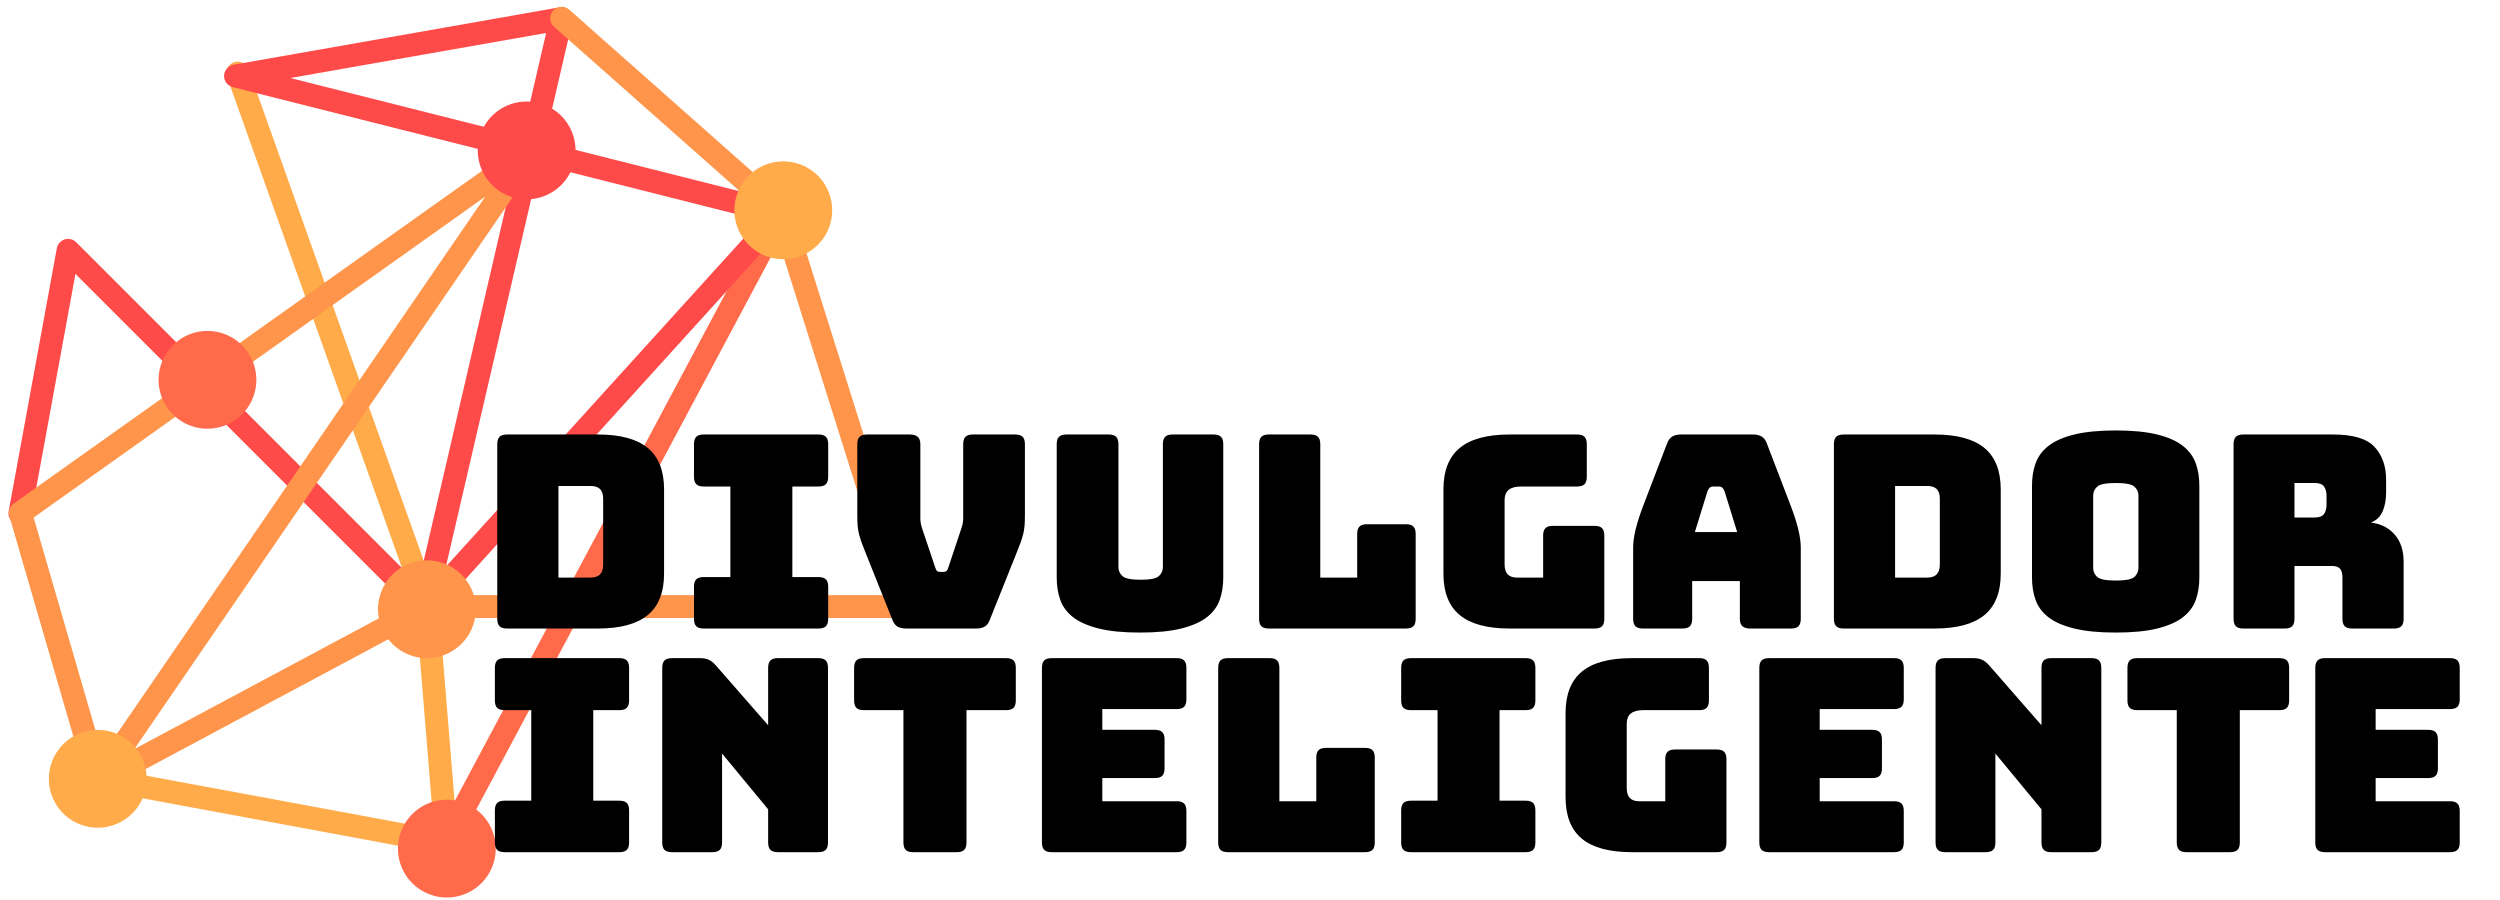 <?xml version="1.0" encoding="utf-8"?>
<svg viewBox="0 0 486 175" xmlns="http://www.w3.org/2000/svg" xmlns:xlink="http://www.w3.org/1999/xlink">
  <g id="_CZsm_wCQ7c3IgxeylXQiM" transform="matrix(0.812, 0, 0, 0.812, -25.506, -112.92)" data-uid="o_f5j6fcgg6_4">
    <path id="_nYrdhAiyt-4ci4TBfdLLz" d="M47.69 90.25c-0.069 0-0.14-0.006-0.21-0.02l-34.722-6.439c-0.624-0.115-1.036-0.715-0.921-1.34   c0.116-0.623 0.717-1.037 1.34-0.92l33.245 6.164l-1.82-22.307l-18.92-53.09c-0.214-0.598 0.099-1.256 0.697-1.469   c0.598-0.213 1.255 0.099 1.469 0.697L46.819 64.76c0.033 0.094 0.055 0.191 0.062 0.293l1.955 23.953   c0.028 0.357-0.11 0.707-0.376 0.947C48.248 90.145 47.973 90.25 47.69 90.25z" fill="#ffab4a" transform="matrix(2.388, 0, 0, 2.388, 24.425, 128.121)" data-uid="o_f5j6fcgg6_5"/>
    <path id="_7-TNYczNWwjvDZVmHMsj0" d="M47.689 90.25c-0.183 0-0.367-0.043-0.54-0.135c-0.561-0.301-0.772-0.996-0.474-1.557l33.803-63.391   c0.299-0.56 0.995-0.772 1.556-0.474c0.56 0.299 0.771 0.996 0.474 1.556L48.705 89.641C48.498 90.029 48.101 90.25 47.689 90.25z" fill="#ff6b4a" transform="matrix(2.388, 0, 0, 2.388, 23.893, 128.608)" data-uid="o_f5j6fcgg6_6"/>
    <path id="_HmtDiMQRhI5IEVQ9RVaWU" d="M45.737 66.295c-0.077 0-0.155-0.008-0.233-0.023l0 0c-0.001 0-0.002 0-0.002 0c-0.017-0.004-0.032-0.008-0.047-0.012l0 0   c-0.003 0-0.004 0-0.006-0.002l0 0c-0.213-0.055-0.396-0.164-0.539-0.312L10.716 31.75L6.281 55.965   c-0.114 0.625-0.714 1.037-1.338 0.924c-0.625-0.115-1.038-0.715-0.924-1.338l4.829-26.37c0.076-0.42 0.381-0.763 0.788-0.891   c0.408-0.127 0.854-0.018 1.155 0.285l34.292 34.292l9.896-42.656l-28.495-7.184c-0.526-0.132-0.888-0.614-0.868-1.156   s0.416-0.997 0.949-1.091l32.653-5.749c0.38-0.067 0.769 0.062 1.033 0.341c0.266 0.28 0.373 0.675 0.286 1.051l-2.81 12.109   l24.046 6.062c0.391 0.099 0.702 0.396 0.819 0.782c0.116 0.386 0.022 0.806-0.249 1.105L46.603 65.9   c-0.065 0.076-0.141 0.143-0.224 0.197c0 0.002-0.001 0.002-0.001 0.002c-0.001 0-0.001 0-0.002 0l-0.001 0.002   c-0.001 0-0.001 0-0.001 0c-0.017 0.012-0.032 0.021-0.049 0.031c-0.001 0-0.001 0-0.001 0c-0.001 0-0.001 0-0.002 0.002h-0.001   c-0.001 0-0.001 0-0.001 0C46.146 66.238 45.945 66.295 45.737 66.295z M57.209 20.773l-9.354 40.323l31.499-34.74L57.209 20.773z    M32.262 12.112l23.237 5.858l2.406-10.373L32.262 12.112z" fill="#ff4a4a" transform="matrix(2.388, 0, 0, 2.388, 23.886, 128.818)" data-uid="o_f5j6fcgg6_7"/>
    <path id="_-g4FECiGjDeGPmN7mAvTs" d="M12.968 83.811c-0.145 0-0.287-0.027-0.419-0.078c-0.101-0.041-0.197-0.094-0.285-0.162   c-0.15-0.117-0.273-0.273-0.353-0.457c-0.02-0.047-0.037-0.096-0.05-0.143L4.046 56.078c-0.136-0.471 0.039-0.975 0.438-1.258   l51.203-36.386c0.455-0.323 1.075-0.273 1.473 0.117s0.457 1.01 0.143 1.47L16.579 79.428l28.615-15.297   c0.166-0.088 0.353-0.135 0.542-0.135h46.606L80.492 26.358L58.655 7.024c-0.475-0.421-0.52-1.147-0.098-1.623   c0.42-0.475 1.147-0.52 1.622-0.099l22.075 19.545c0.156 0.139 0.272 0.317 0.335 0.516l12.417 39.437   c0.109 0.348 0.047 0.729-0.17 1.023c-0.217 0.297-0.561 0.471-0.927 0.471H46.024L13.532 83.664   c-0.051 0.027-0.104 0.053-0.159 0.074c-0.069 0.025-0.141 0.045-0.212 0.057C13.097 83.807 13.032 83.811 12.968 83.811z    M6.482 56.221l6.912 23.785l38.356-55.953L6.482 56.221z" fill="#ff954a" transform="matrix(2.388, 0, 0, 2.388, 23.988, 128.715)" data-uid="o_f5j6fcgg6_8"/>
    <path id="_lH_QpX3A2RgCO2VtGtMus" fill="#ff4a4a" transform="matrix(2.388, 0, 0, 2.388, 24.872, 128.088)" data-type="circle" data-cx="55.538" data-cy="19.677" data-r="4.901" d="M55.538,19.677m-4.901,0a4.901,4.901 0 1, 0 9.802,0a4.901,4.901 0 1, 0 -9.802,0" data-uid="o_f5j6fcgg6_9"/>
    <path id="_zwePDHih4GevDIq5w3Req" fill="#ff6b4a" transform="matrix(2.388, 0, 0, 2.388, 25.028, 128.279)" data-type="circle" data-cx="23.472" data-cy="42.596" data-r="4.9" d="M23.472,42.596m-4.9,0a4.9,4.9 0 1, 0 9.8,0a4.9,4.9 0 1, 0 -9.8,0" data-uid="o_f5j6fcgg6_10"/>
    <path id="__bp6clTczT-DT51RP1Js7" fill="#ff954a" transform="matrix(2.388, 0, 0, 2.388, 24.4, 129.357)" data-type="circle" data-cx="45.736" data-cy="65.145" data-r="4.901" d="M45.736,65.145m-4.901,0a4.901,4.901 0 1, 0 9.802,0a4.901,4.901 0 1, 0 -9.802,0" data-uid="o_f5j6fcgg6_11"/>
    <path id="_4I73MY35XrjAje_94NhqE" fill="#ffab4a" transform="matrix(2.388, 0, 0, 2.388, 23.847, 128.122)" data-type="circle" data-cx="12.968" data-cy="82.662" data-r="4.901" d="M12.968,82.662m-4.901,0a4.901,4.901 0 1, 0 9.802,0a4.901,4.901 0 1, 0 -9.802,0" data-uid="o_f5j6fcgg6_12"/>
    <path id="_Em4M5ckx9HQ3l5_UxbT-2" fill="#ffab4a" transform="matrix(2.388, 0, 0, 2.388, 24.331, 128.386)" data-type="circle" data-cx="81.493" data-cy="25.552" data-r="4.901" d="M81.493,25.552m-4.901,0a4.901,4.901 0 1, 0 9.802,0a4.901,4.901 0 1, 0 -9.802,0" data-uid="o_f5j6fcgg6_13"/>
    <path id="_MuuO6Z994e7NcdK4w4UM3" fill="#ff6b4a" transform="matrix(2.388, 0, 0, 2.388, 24.507, 129.462)" data-type="circle" data-cx="47.69" data-cy="89.1" data-r="4.9" d="M47.69,89.1m-4.9,0a4.9,4.9 0 1, 0 9.8,0a4.9,4.9 0 1, 0 -9.8,0" data-uid="o_f5j6fcgg6_14"/>
  </g>
  <path id="_Z0YrQ9icz1cHOvm_GQPbH" fill="#000" text="divulgador" text-anchor="start" font-size="100" letter-spacing="0" side="left" offset="0" dx="0" dy="0" space="preserve" font-family="Bungee" font-scale="contain" x="0" y="0" data-fl-textpath="" data-uid="o_f5j6fcgg6_15" d="M 116.208 122.186 L 98.553 122.186 C 97.889 122.186 97.409 122.037 97.112 121.74 C 96.815 121.443 96.667 120.963 96.667 120.3 L 96.667 86.352 C 96.667 85.688 96.815 85.208 97.112 84.911 C 97.409 84.614 97.889 84.466 98.553 84.466 L 116.208 84.466 C 120.573 84.466 123.813 85.339 125.926 87.085 C 128.039 88.832 129.095 91.521 129.095 95.153 L 129.095 111.498 C 129.095 115.131 128.039 117.82 125.926 119.566 C 123.813 121.312 120.573 122.186 116.208 122.186 Z M 114.793 94.472 L 108.559 94.472 L 108.559 112.284 L 114.793 112.284 C 115.631 112.284 116.251 112.075 116.653 111.656 C 117.055 111.236 117.255 110.59 117.255 109.717 L 117.255 96.987 C 117.255 96.114 117.055 95.476 116.653 95.075 C 116.251 94.673 115.631 94.472 114.793 94.472 Z M 159.114 122.186 L 136.796 122.186 C 136.133 122.186 135.653 122.037 135.356 121.74 C 135.059 121.443 134.91 120.963 134.91 120.3 L 134.91 114.065 C 134.91 113.402 135.059 112.922 135.356 112.625 C 135.653 112.328 136.133 112.179 136.796 112.179 L 141.983 112.179 L 141.983 94.577 L 136.796 94.577 C 136.133 94.577 135.653 94.428 135.356 94.132 C 135.059 93.835 134.91 93.354 134.91 92.691 L 134.91 86.352 C 134.91 85.688 135.059 85.208 135.356 84.911 C 135.653 84.614 136.133 84.466 136.796 84.466 L 159.114 84.466 C 159.777 84.466 160.258 84.614 160.555 84.911 C 160.851 85.208 161 85.688 161 86.352 L 161 92.691 C 161 93.354 160.851 93.835 160.555 94.132 C 160.258 94.428 159.777 94.577 159.114 94.577 L 154.032 94.577 L 154.032 112.179 L 159.114 112.179 C 159.777 112.179 160.258 112.328 160.555 112.625 C 160.851 112.922 161 113.402 161 114.065 L 161 120.3 C 161 120.963 160.851 121.443 160.555 121.74 C 160.258 122.037 159.777 122.186 159.114 122.186 Z M 189.761 122.186 L 176.14 122.186 C 175.477 122.186 174.926 122.063 174.49 121.819 C 174.053 121.574 173.713 121.12 173.468 120.457 L 168.334 107.622 C 168.02 106.853 167.758 106.181 167.548 105.605 C 167.339 105.028 167.164 104.478 167.025 103.954 C 166.885 103.431 166.789 102.88 166.736 102.304 C 166.684 101.728 166.658 101.021 166.658 100.182 L 166.658 86.352 C 166.658 85.688 166.806 85.208 167.103 84.911 C 167.4 84.614 167.88 84.466 168.544 84.466 L 176.874 84.466 C 177.537 84.466 178.044 84.614 178.393 84.911 C 178.742 85.208 178.917 85.688 178.917 86.352 L 178.917 100.811 C 178.917 101.16 178.952 101.51 179.022 101.859 C 179.091 102.208 179.196 102.575 179.336 102.959 L 181.798 110.293 C 181.903 110.643 182.025 110.878 182.165 111.001 C 182.305 111.123 182.514 111.184 182.793 111.184 L 183.37 111.184 C 183.649 111.184 183.859 111.123 183.998 111.001 C 184.138 110.878 184.26 110.643 184.365 110.293 L 186.827 102.907 C 186.967 102.522 187.072 102.156 187.142 101.806 C 187.212 101.457 187.247 101.108 187.247 100.759 L 187.247 86.352 C 187.247 85.688 187.395 85.208 187.692 84.911 C 187.989 84.614 188.469 84.466 189.133 84.466 L 197.358 84.466 C 198.021 84.466 198.501 84.614 198.798 84.911 C 199.095 85.208 199.244 85.688 199.244 86.352 L 199.244 100.182 C 199.244 101.021 199.217 101.728 199.165 102.304 C 199.113 102.88 199.016 103.431 198.877 103.954 C 198.737 104.478 198.562 105.028 198.353 105.605 C 198.143 106.181 197.881 106.853 197.567 107.622 L 192.433 120.457 C 192.189 121.12 191.848 121.574 191.411 121.819 C 190.975 122.063 190.425 122.186 189.761 122.186 Z M 237.802 86.352 L 237.802 112.284 C 237.802 113.891 237.566 115.349 237.094 116.659 C 236.623 117.968 235.785 119.086 234.58 120.012 C 233.375 120.937 231.724 121.662 229.629 122.186 C 227.533 122.71 224.862 122.971 221.613 122.971 C 218.365 122.971 215.694 122.71 213.598 122.186 C 211.502 121.662 209.852 120.937 208.647 120.012 C 207.442 119.086 206.604 117.968 206.133 116.659 C 205.661 115.349 205.425 113.891 205.425 112.284 L 205.425 86.352 C 205.425 85.688 205.574 85.208 205.871 84.911 C 206.168 84.614 206.648 84.466 207.311 84.466 L 215.536 84.466 C 216.2 84.466 216.68 84.614 216.977 84.911 C 217.274 85.208 217.422 85.688 217.422 86.352 L 217.422 110.241 C 217.422 110.94 217.684 111.525 218.208 111.996 C 218.732 112.468 219.902 112.703 221.718 112.703 C 223.569 112.703 224.757 112.468 225.281 111.996 C 225.805 111.525 226.066 110.94 226.066 110.241 L 226.066 86.352 C 226.066 85.688 226.215 85.208 226.512 84.911 C 226.809 84.614 227.289 84.466 227.952 84.466 L 235.916 84.466 C 236.579 84.466 237.059 84.614 237.356 84.911 C 237.653 85.208 237.802 85.688 237.802 86.352 Z M 273.321 122.186 L 246.655 122.186 C 245.992 122.186 245.511 122.037 245.214 121.74 C 244.918 121.443 244.769 120.963 244.769 120.3 L 244.769 86.352 C 244.769 85.688 244.918 85.208 245.214 84.911 C 245.511 84.614 245.992 84.466 246.655 84.466 L 254.775 84.466 C 255.439 84.466 255.919 84.614 256.216 84.911 C 256.513 85.208 256.661 85.688 256.661 86.352 L 256.661 112.284 L 263.839 112.284 L 263.839 103.797 C 263.839 103.134 263.987 102.653 264.284 102.357 C 264.581 102.06 265.061 101.911 265.725 101.911 L 273.321 101.911 C 273.985 101.911 274.465 102.06 274.762 102.357 C 275.059 102.653 275.207 103.134 275.207 103.797 L 275.207 120.3 C 275.207 120.963 275.059 121.443 274.762 121.74 C 274.465 122.037 273.985 122.186 273.321 122.186 Z M 309.993 122.186 L 293.491 122.186 C 289.125 122.186 285.885 121.312 283.772 119.566 C 281.659 117.82 280.603 115.131 280.603 111.498 L 280.603 95.153 C 280.603 91.521 281.659 88.832 283.772 87.085 C 285.885 85.339 289.125 84.466 293.491 84.466 L 306.588 84.466 C 307.251 84.466 307.732 84.614 308.028 84.911 C 308.325 85.208 308.474 85.688 308.474 86.352 L 308.474 92.691 C 308.474 93.354 308.325 93.835 308.028 94.132 C 307.732 94.428 307.251 94.577 306.588 94.577 L 295.691 94.577 C 294.608 94.577 293.805 94.795 293.281 95.232 C 292.757 95.668 292.495 96.323 292.495 97.196 L 292.495 109.717 C 292.495 110.59 292.696 111.236 293.098 111.656 C 293.499 112.075 294.102 112.284 294.905 112.284 L 299.987 112.284 L 299.987 104.112 C 299.987 103.448 300.135 102.968 300.432 102.671 C 300.729 102.374 301.209 102.226 301.873 102.226 L 309.993 102.226 C 310.657 102.226 311.137 102.374 311.434 102.671 C 311.731 102.968 311.879 103.448 311.879 104.112 L 311.879 120.3 C 311.879 120.963 311.731 121.443 311.434 121.74 C 311.137 122.037 310.657 122.186 309.993 122.186 Z M 331.944 95.467 L 329.482 103.431 L 337.707 103.431 L 335.244 95.467 C 335.105 95.153 334.956 94.926 334.799 94.786 C 334.642 94.647 334.458 94.577 334.249 94.577 L 332.939 94.577 C 332.73 94.577 332.546 94.647 332.389 94.786 C 332.232 94.926 332.083 95.153 331.944 95.467 Z M 328.958 112.965 L 328.958 120.3 C 328.958 120.963 328.809 121.443 328.512 121.74 C 328.215 122.037 327.735 122.186 327.072 122.186 L 319.371 122.186 C 318.707 122.186 318.227 122.037 317.93 121.74 C 317.633 121.443 317.485 120.963 317.485 120.3 L 317.485 106.469 C 317.485 105.421 317.65 104.216 317.982 102.854 C 318.314 101.492 318.829 99.903 319.528 98.087 L 324.085 86.195 C 324.295 85.601 324.618 85.164 325.055 84.885 C 325.491 84.606 326.059 84.466 326.757 84.466 L 340.85 84.466 C 341.513 84.466 342.064 84.606 342.5 84.885 C 342.937 85.164 343.26 85.601 343.469 86.195 L 348.027 98.087 C 348.726 99.903 349.241 101.492 349.573 102.854 C 349.904 104.216 350.07 105.421 350.07 106.469 L 350.07 120.3 C 350.07 120.963 349.922 121.443 349.625 121.74 C 349.328 122.037 348.848 122.186 348.184 122.186 L 340.274 122.186 C 339.575 122.186 339.06 122.037 338.728 121.74 C 338.396 121.443 338.23 120.963 338.23 120.3 L 338.23 112.965 L 328.958 112.965 Z M 376.055 122.186 L 358.4 122.186 C 357.736 122.186 357.256 122.037 356.959 121.74 C 356.662 121.443 356.514 120.963 356.514 120.3 L 356.514 86.352 C 356.514 85.688 356.662 85.208 356.959 84.911 C 357.256 84.614 357.736 84.466 358.4 84.466 L 376.055 84.466 C 380.421 84.466 383.66 85.339 385.773 87.085 C 387.886 88.832 388.943 91.521 388.943 95.153 L 388.943 111.498 C 388.943 115.131 387.886 117.82 385.773 119.566 C 383.66 121.312 380.421 122.186 376.055 122.186 Z M 374.64 94.472 L 368.406 94.472 L 368.406 112.284 L 374.64 112.284 C 375.479 112.284 376.099 112.075 376.5 111.656 C 376.902 111.236 377.103 110.59 377.103 109.717 L 377.103 96.987 C 377.103 96.114 376.902 95.476 376.5 95.075 C 376.099 94.673 375.479 94.472 374.64 94.472 Z M 427.553 94.42 L 427.553 112.284 C 427.553 113.891 427.317 115.349 426.846 116.659 C 426.374 117.968 425.536 119.086 424.331 120.012 C 423.126 120.937 421.467 121.662 419.354 122.186 C 417.241 122.71 414.561 122.971 411.312 122.971 C 408.064 122.971 405.375 122.71 403.245 122.186 C 401.114 121.662 399.446 120.937 398.242 120.012 C 397.037 119.086 396.198 117.968 395.727 116.659 C 395.255 115.349 395.02 113.891 395.02 112.284 L 395.02 94.42 C 395.02 92.813 395.255 91.355 395.727 90.045 C 396.198 88.736 397.037 87.609 398.242 86.666 C 399.446 85.723 401.114 84.99 403.245 84.466 C 405.375 83.942 408.064 83.68 411.312 83.68 C 414.561 83.68 417.241 83.942 419.354 84.466 C 421.467 84.99 423.126 85.723 424.331 86.666 C 425.536 87.609 426.374 88.736 426.846 90.045 C 427.317 91.355 427.553 92.813 427.553 94.42 Z M 406.912 96.306 L 406.912 110.398 C 406.912 111.097 407.174 111.682 407.698 112.153 C 408.222 112.625 409.426 112.86 411.312 112.86 C 413.198 112.86 414.403 112.625 414.927 112.153 C 415.451 111.682 415.713 111.097 415.713 110.398 L 415.713 96.306 C 415.713 95.642 415.451 95.075 414.927 94.603 C 414.403 94.132 413.198 93.896 411.312 93.896 C 409.426 93.896 408.222 94.132 407.698 94.603 C 407.174 95.075 406.912 95.642 406.912 96.306 Z M 449.975 93.896 L 446.046 93.896 L 446.046 100.602 L 449.975 100.602 C 450.883 100.602 451.495 100.366 451.809 99.894 C 452.123 99.423 452.28 98.838 452.28 98.139 L 452.28 96.358 C 452.28 95.66 452.123 95.075 451.809 94.603 C 451.495 94.132 450.883 93.896 449.975 93.896 Z M 444.16 122.186 L 436.092 122.186 C 435.429 122.186 434.948 122.037 434.652 121.74 C 434.355 121.443 434.206 120.963 434.206 120.3 L 434.206 86.352 C 434.206 85.688 434.355 85.208 434.652 84.911 C 434.948 84.614 435.429 84.466 436.092 84.466 L 453.538 84.466 C 457.449 84.466 460.147 85.278 461.632 86.902 C 463.116 88.526 463.858 90.63 463.858 93.215 L 463.858 95.625 C 463.858 97.092 463.64 98.34 463.203 99.37 C 462.767 100.401 462.007 101.143 460.924 101.597 C 462.81 101.806 464.338 102.575 465.508 103.902 C 466.678 105.229 467.263 106.993 467.263 109.193 L 467.263 120.3 C 467.263 120.963 467.115 121.443 466.818 121.74 C 466.521 122.037 466.041 122.186 465.377 122.186 L 457.257 122.186 C 456.594 122.186 456.113 122.037 455.817 121.74 C 455.52 121.443 455.371 120.963 455.371 120.3 L 455.371 112.284 C 455.371 111.516 455.223 110.948 454.926 110.582 C 454.629 110.215 454.114 110.031 453.381 110.031 L 446.046 110.031 L 446.046 120.3 C 446.046 120.963 445.898 121.443 445.601 121.74 C 445.304 122.037 444.824 122.186 444.16 122.186 Z" xlink:href=""/>
  <path id="_eEteVYS_4MtFquPhnNs8m" fill="#000" text="inteligente" text-anchor="start" font-size="100" letter-spacing="0" side="left" offset="0" dx="0" dy="0" space="preserve" font-family="Bungee" font-scale="contain" x="0" y="0" data-fl-textpath="" data-uid="o_f5j6fcgg6_16" d="M 120.409 165.662 L 98.091 165.662 C 97.428 165.662 96.948 165.514 96.651 165.217 C 96.354 164.92 96.205 164.44 96.205 163.776 L 96.205 157.542 C 96.205 156.878 96.354 156.398 96.651 156.101 C 96.948 155.804 97.428 155.656 98.091 155.656 L 103.278 155.656 L 103.278 138.053 L 98.091 138.053 C 97.428 138.053 96.948 137.905 96.651 137.608 C 96.354 137.311 96.205 136.831 96.205 136.167 L 96.205 129.828 C 96.205 129.165 96.354 128.684 96.651 128.388 C 96.948 128.091 97.428 127.942 98.091 127.942 L 120.409 127.942 C 121.073 127.942 121.553 128.091 121.85 128.388 C 122.147 128.684 122.295 129.165 122.295 129.828 L 122.295 136.167 C 122.295 136.831 122.147 137.311 121.85 137.608 C 121.553 137.905 121.073 138.053 120.409 138.053 L 115.327 138.053 L 115.327 155.656 L 120.409 155.656 C 121.073 155.656 121.553 155.804 121.85 156.101 C 122.147 156.398 122.295 156.878 122.295 157.542 L 122.295 163.776 C 122.295 164.44 122.147 164.92 121.85 165.217 C 121.553 165.514 121.073 165.662 120.409 165.662 Z M 138.483 165.662 L 130.625 165.662 C 129.961 165.662 129.481 165.514 129.184 165.217 C 128.887 164.92 128.739 164.44 128.739 163.776 L 128.739 129.828 C 128.739 129.165 128.887 128.684 129.184 128.388 C 129.481 128.091 129.961 127.942 130.625 127.942 L 136.073 127.942 C 136.737 127.942 137.304 128.047 137.776 128.257 C 138.247 128.466 138.71 128.833 139.164 129.357 L 149.327 140.987 L 149.327 129.828 C 149.327 129.165 149.476 128.684 149.773 128.388 C 150.07 128.091 150.55 127.942 151.213 127.942 L 159.072 127.942 C 159.735 127.942 160.216 128.091 160.512 128.388 C 160.809 128.684 160.958 129.165 160.958 129.828 L 160.958 163.776 C 160.958 164.44 160.809 164.92 160.512 165.217 C 160.216 165.514 159.735 165.662 159.072 165.662 L 151.213 165.662 C 150.55 165.662 150.07 165.514 149.773 165.217 C 149.476 164.92 149.327 164.44 149.327 163.776 L 149.327 157.332 L 140.369 146.488 L 140.369 163.776 C 140.369 164.44 140.221 164.92 139.924 165.217 C 139.627 165.514 139.147 165.662 138.483 165.662 Z M 185.999 165.662 L 177.513 165.662 C 176.849 165.662 176.369 165.514 176.072 165.217 C 175.775 164.92 175.627 164.44 175.627 163.776 L 175.627 138.053 L 167.925 138.053 C 167.262 138.053 166.782 137.905 166.485 137.608 C 166.188 137.311 166.039 136.831 166.039 136.167 L 166.039 129.828 C 166.039 129.165 166.188 128.684 166.485 128.388 C 166.782 128.091 167.262 127.942 167.925 127.942 L 195.587 127.942 C 196.25 127.942 196.73 128.091 197.027 128.388 C 197.324 128.684 197.473 129.165 197.473 129.828 L 197.473 136.167 C 197.473 136.831 197.324 137.311 197.027 137.608 C 196.73 137.905 196.25 138.053 195.587 138.053 L 187.885 138.053 L 187.885 163.776 C 187.885 164.44 187.737 164.92 187.44 165.217 C 187.143 165.514 186.663 165.662 185.999 165.662 Z M 228.749 165.662 L 204.44 165.662 C 203.777 165.662 203.296 165.514 203 165.217 C 202.703 164.92 202.554 164.44 202.554 163.776 L 202.554 129.828 C 202.554 129.165 202.703 128.684 203 128.388 C 203.296 128.091 203.777 127.942 204.44 127.942 L 228.749 127.942 C 229.412 127.942 229.892 128.091 230.189 128.388 C 230.486 128.684 230.635 129.165 230.635 129.828 L 230.635 135.958 C 230.635 136.621 230.486 137.102 230.189 137.398 C 229.892 137.695 229.412 137.844 228.749 137.844 L 214.289 137.844 L 214.289 141.878 L 224.505 141.878 C 225.169 141.878 225.649 142.026 225.946 142.323 C 226.243 142.62 226.391 143.1 226.391 143.764 L 226.391 149.369 C 226.391 150.033 226.243 150.513 225.946 150.81 C 225.649 151.107 225.169 151.255 224.505 151.255 L 214.289 151.255 L 214.289 155.761 L 228.749 155.761 C 229.412 155.761 229.892 155.909 230.189 156.206 C 230.486 156.503 230.635 156.983 230.635 157.647 L 230.635 163.776 C 230.635 164.44 230.486 164.92 230.189 165.217 C 229.892 165.514 229.412 165.662 228.749 165.662 Z M 265.368 165.662 L 238.702 165.662 C 238.039 165.662 237.559 165.514 237.262 165.217 C 236.965 164.92 236.816 164.44 236.816 163.776 L 236.816 129.828 C 236.816 129.165 236.965 128.684 237.262 128.388 C 237.559 128.091 238.039 127.942 238.702 127.942 L 246.823 127.942 C 247.486 127.942 247.966 128.091 248.263 128.388 C 248.56 128.684 248.709 129.165 248.709 129.828 L 248.709 155.761 L 255.886 155.761 L 255.886 147.274 C 255.886 146.61 256.034 146.13 256.331 145.833 C 256.628 145.536 257.108 145.388 257.772 145.388 L 265.368 145.388 C 266.032 145.388 266.512 145.536 266.809 145.833 C 267.106 146.13 267.254 146.61 267.254 147.274 L 267.254 163.776 C 267.254 164.44 267.106 164.92 266.809 165.217 C 266.512 165.514 266.032 165.662 265.368 165.662 Z M 296.592 165.662 L 274.274 165.662 C 273.611 165.662 273.13 165.514 272.834 165.217 C 272.537 164.92 272.388 164.44 272.388 163.776 L 272.388 157.542 C 272.388 156.878 272.537 156.398 272.834 156.101 C 273.13 155.804 273.611 155.656 274.274 155.656 L 279.461 155.656 L 279.461 138.053 L 274.274 138.053 C 273.611 138.053 273.13 137.905 272.834 137.608 C 272.537 137.311 272.388 136.831 272.388 136.167 L 272.388 129.828 C 272.388 129.165 272.537 128.684 272.834 128.388 C 273.13 128.091 273.611 127.942 274.274 127.942 L 296.592 127.942 C 297.255 127.942 297.736 128.091 298.032 128.388 C 298.329 128.684 298.478 129.165 298.478 129.828 L 298.478 136.167 C 298.478 136.831 298.329 137.311 298.032 137.608 C 297.736 137.905 297.255 138.053 296.592 138.053 L 291.51 138.053 L 291.51 155.656 L 296.592 155.656 C 297.255 155.656 297.736 155.804 298.032 156.101 C 298.329 156.398 298.478 156.878 298.478 157.542 L 298.478 163.776 C 298.478 164.44 298.329 164.92 298.032 165.217 C 297.736 165.514 297.255 165.662 296.592 165.662 Z M 333.735 165.662 L 317.233 165.662 C 312.867 165.662 309.628 164.789 307.515 163.043 C 305.402 161.296 304.345 158.607 304.345 154.975 L 304.345 138.63 C 304.345 134.997 305.402 132.308 307.515 130.562 C 309.628 128.815 312.867 127.942 317.233 127.942 L 330.33 127.942 C 330.994 127.942 331.474 128.091 331.771 128.388 C 332.068 128.684 332.216 129.165 332.216 129.828 L 332.216 136.167 C 332.216 136.831 332.068 137.311 331.771 137.608 C 331.474 137.905 330.994 138.053 330.33 138.053 L 319.433 138.053 C 318.35 138.053 317.547 138.272 317.023 138.708 C 316.499 139.145 316.237 139.8 316.237 140.673 L 316.237 153.194 C 316.237 154.067 316.438 154.713 316.84 155.132 C 317.242 155.551 317.844 155.761 318.647 155.761 L 323.729 155.761 L 323.729 147.588 C 323.729 146.924 323.877 146.444 324.174 146.147 C 324.471 145.85 324.951 145.702 325.615 145.702 L 333.735 145.702 C 334.399 145.702 334.879 145.85 335.176 146.147 C 335.473 146.444 335.621 146.924 335.621 147.588 L 335.621 163.776 C 335.621 164.44 335.473 164.92 335.176 165.217 C 334.879 165.514 334.399 165.662 333.735 165.662 Z M 368.207 165.662 L 343.899 165.662 C 343.235 165.662 342.755 165.514 342.458 165.217 C 342.161 164.92 342.013 164.44 342.013 163.776 L 342.013 129.828 C 342.013 129.165 342.161 128.684 342.458 128.388 C 342.755 128.091 343.235 127.942 343.899 127.942 L 368.207 127.942 C 368.871 127.942 369.351 128.091 369.648 128.388 C 369.944 128.684 370.093 129.165 370.093 129.828 L 370.093 135.958 C 370.093 136.621 369.944 137.102 369.648 137.398 C 369.351 137.695 368.871 137.844 368.207 137.844 L 353.748 137.844 L 353.748 141.878 L 363.963 141.878 C 364.627 141.878 365.107 142.026 365.404 142.323 C 365.701 142.62 365.849 143.1 365.849 143.764 L 365.849 149.369 C 365.849 150.033 365.701 150.513 365.404 150.81 C 365.107 151.107 364.627 151.255 363.963 151.255 L 353.748 151.255 L 353.748 155.761 L 368.207 155.761 C 368.871 155.761 369.351 155.909 369.648 156.206 C 369.944 156.503 370.093 156.983 370.093 157.647 L 370.093 163.776 C 370.093 164.44 369.944 164.92 369.648 165.217 C 369.351 165.514 368.871 165.662 368.207 165.662 Z M 386.019 165.662 L 378.161 165.662 C 377.497 165.662 377.017 165.514 376.72 165.217 C 376.423 164.92 376.275 164.44 376.275 163.776 L 376.275 129.828 C 376.275 129.165 376.423 128.684 376.72 128.388 C 377.017 128.091 377.497 127.942 378.161 127.942 L 383.609 127.942 C 384.273 127.942 384.84 128.047 385.312 128.257 C 385.783 128.466 386.246 128.833 386.7 129.357 L 396.863 140.987 L 396.863 129.828 C 396.863 129.165 397.012 128.684 397.309 128.388 C 397.606 128.091 398.086 127.942 398.749 127.942 L 406.608 127.942 C 407.271 127.942 407.752 128.091 408.048 128.388 C 408.345 128.684 408.494 129.165 408.494 129.828 L 408.494 163.776 C 408.494 164.44 408.345 164.92 408.048 165.217 C 407.752 165.514 407.271 165.662 406.608 165.662 L 398.749 165.662 C 398.086 165.662 397.606 165.514 397.309 165.217 C 397.012 164.92 396.863 164.44 396.863 163.776 L 396.863 157.332 L 387.905 146.488 L 387.905 163.776 C 387.905 164.44 387.757 164.92 387.46 165.217 C 387.163 165.514 386.683 165.662 386.019 165.662 Z M 433.535 165.662 L 425.049 165.662 C 424.385 165.662 423.905 165.514 423.608 165.217 C 423.311 164.92 423.163 164.44 423.163 163.776 L 423.163 138.053 L 415.461 138.053 C 414.798 138.053 414.318 137.905 414.021 137.608 C 413.724 137.311 413.575 136.831 413.575 136.167 L 413.575 129.828 C 413.575 129.165 413.724 128.684 414.021 128.388 C 414.318 128.091 414.798 127.942 415.461 127.942 L 443.123 127.942 C 443.786 127.942 444.266 128.091 444.563 128.388 C 444.86 128.684 445.009 129.165 445.009 129.828 L 445.009 136.167 C 445.009 136.831 444.86 137.311 444.563 137.608 C 444.266 137.905 443.786 138.053 443.123 138.053 L 435.421 138.053 L 435.421 163.776 C 435.421 164.44 435.273 164.92 434.976 165.217 C 434.679 165.514 434.199 165.662 433.535 165.662 Z M 476.285 165.662 L 451.976 165.662 C 451.313 165.662 450.832 165.514 450.536 165.217 C 450.239 164.92 450.09 164.44 450.09 163.776 L 450.09 129.828 C 450.09 129.165 450.239 128.684 450.536 128.388 C 450.832 128.091 451.313 127.942 451.976 127.942 L 476.285 127.942 C 476.948 127.942 477.428 128.091 477.725 128.388 C 478.022 128.684 478.171 129.165 478.171 129.828 L 478.171 135.958 C 478.171 136.621 478.022 137.102 477.725 137.398 C 477.428 137.695 476.948 137.844 476.285 137.844 L 461.825 137.844 L 461.825 141.878 L 472.041 141.878 C 472.705 141.878 473.185 142.026 473.482 142.323 C 473.779 142.62 473.927 143.1 473.927 143.764 L 473.927 149.369 C 473.927 150.033 473.779 150.513 473.482 150.81 C 473.185 151.107 472.705 151.255 472.041 151.255 L 461.825 151.255 L 461.825 155.761 L 476.285 155.761 C 476.948 155.761 477.428 155.909 477.725 156.206 C 478.022 156.503 478.171 156.983 478.171 157.647 L 478.171 163.776 C 478.171 164.44 478.022 164.92 477.725 165.217 C 477.428 165.514 476.948 165.662 476.285 165.662 Z" xlink:href=""/>
</svg>